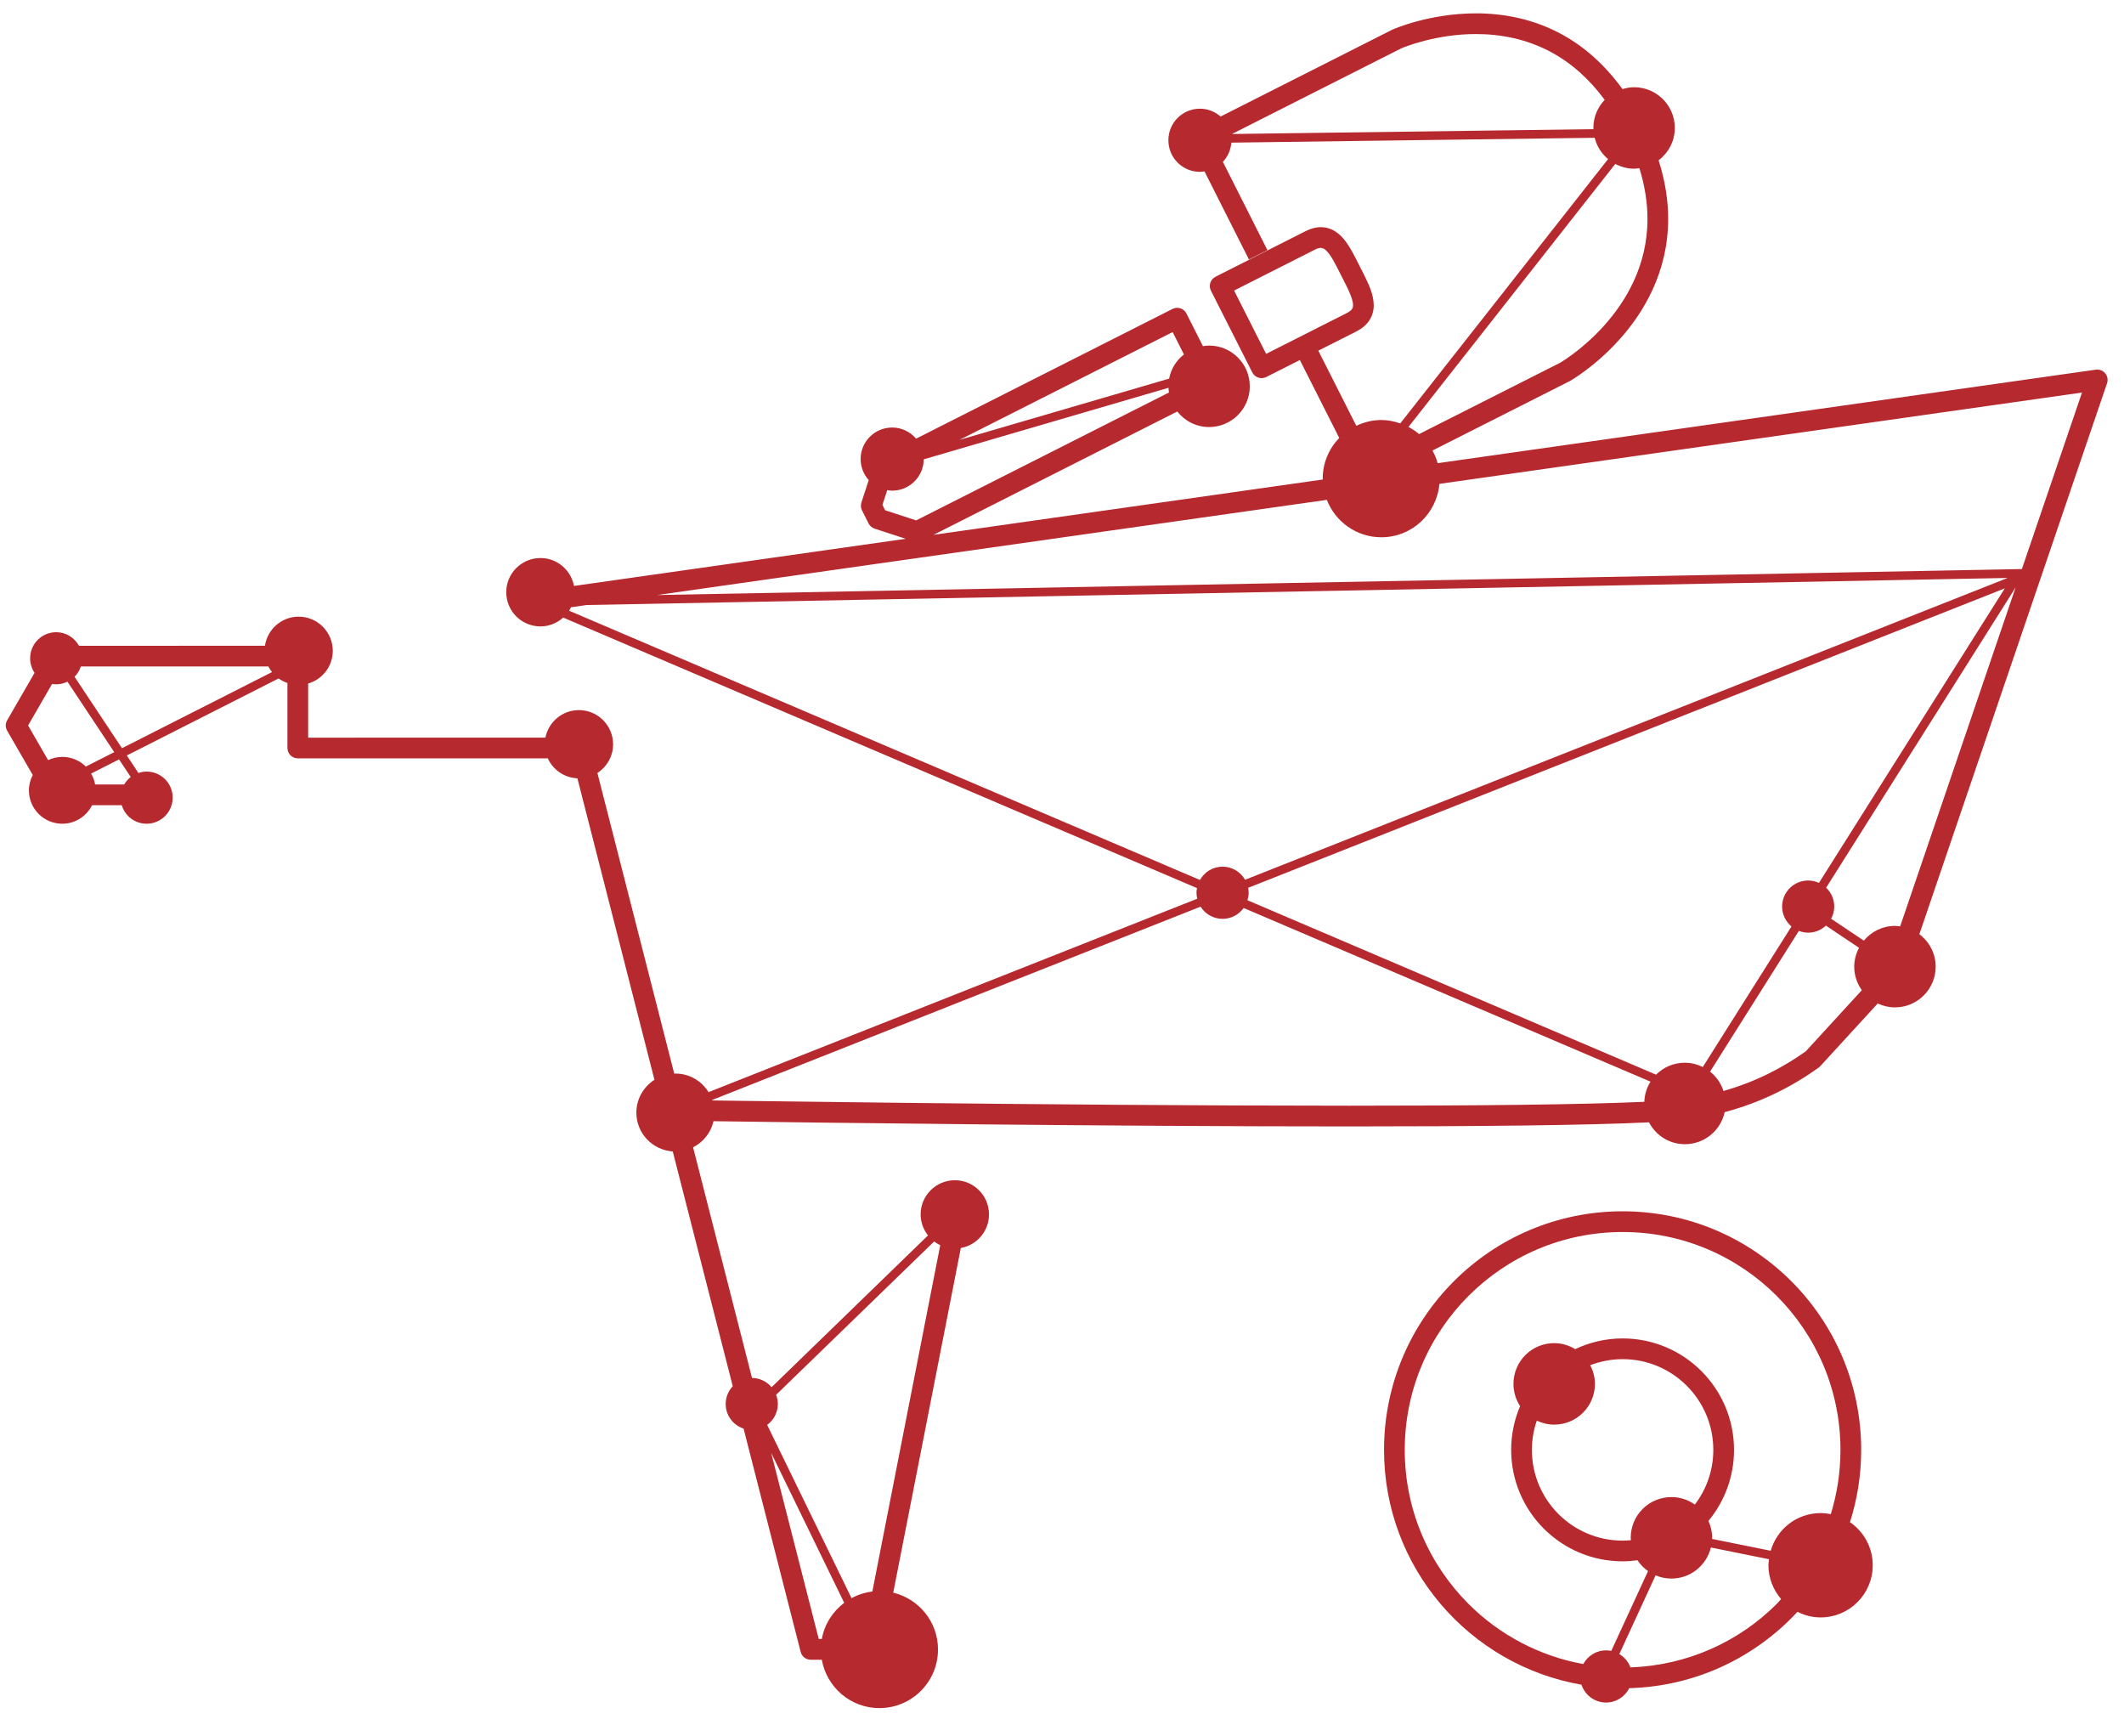 <?xml version="1.0" encoding="utf-8"?>
<!-- Generator: Adobe Illustrator 16.0.3, SVG Export Plug-In . SVG Version: 6.00 Build 0)  -->
<!DOCTYPE svg PUBLIC "-//W3C//DTD SVG 1.1//EN" "http://www.w3.org/Graphics/SVG/1.1/DTD/svg11.dtd">
<svg version="1.1" id="Warstwa_1" xmlns="http://www.w3.org/2000/svg" xmlns:xlink="http://www.w3.org/1999/xlink" x="0px" y="0px"
	 width="368.667px" height="301.333px" viewBox="0 0 368.667 301.333" enable-background="new 0 0 368.667 301.333"
	 xml:space="preserve">
<g>
	<path fill="#b62a2f" d="M365.406,64.787c-0.398-0.481-1.018-0.721-1.637-0.633l-114.234,16.23
		c-0.213-0.777-0.516-1.508-0.895-2.198l23.82-12.044l0.078-0.042c0.105-0.064,4.275-2.438,8.496-7.114
		c4.213-4.663,8.514-11.726,8.514-20.996c0.004-3.16-0.506-6.559-1.66-10.17c1.699-1.291,2.814-3.313,2.814-5.613
		c0-3.912-3.17-7.069-7.07-7.069c-0.705,0-1.373,0.134-2.014,0.325c-3.117-4.293-6.645-7.34-10.295-9.371
		c-5.154-2.871-10.48-3.777-15.131-3.776c-8.197,0.009-14.357,2.763-14.494,2.817l-0.08,0.038l-29.756,15.052
		c-0.965-0.836-2.207-1.359-3.58-1.359c-3.043,0-5.484,2.449-5.484,5.48s2.441,5.48,5.484,5.48c0.27,0,0.525-0.042,0.783-0.079
		l7.713,15.287l3.211-1.621l-7.729-15.317c0.836-0.885,1.363-2.048,1.461-3.338l63.07-0.844c0.367,1.478,1.195,2.755,2.324,3.701
		l-36.07,45.866c-1.035-0.355-2.127-0.589-3.283-0.589c-1.559,0-3.021,0.379-4.344,1.007l-6.594-13.039l6.6-3.336l0.01-0.004
		c0.943-0.482,1.727-1.122,2.258-1.936c0.533-0.812,0.756-1.753,0.75-2.62c-0.029-1.914-0.846-3.567-1.678-5.262l-0.002-0.005
		l-1.438-2.836l-0.002-0.002c-0.646-1.26-1.303-2.481-2.209-3.518c-0.453-0.515-0.984-0.988-1.633-1.346
		c-0.645-0.357-1.418-0.577-2.219-0.574c-0.895,0-1.783,0.254-2.646,0.693l-15.639,7.917c-0.887,0.447-1.242,1.529-0.793,2.415
		l7.182,14.195c0.449,0.887,1.529,1.241,2.416,0.793l5.836-2.951l6.838,13.522c-1.77,1.83-2.869,4.312-2.869,7.061
		c0,0.052,0.014,0.101,0.014,0.152l-67.564,9.601l42.305-21.399c1.293,1.63,3.268,2.693,5.52,2.693c3.902,0,7.068-3.157,7.068-7.069
		c0-3.91-3.166-7.071-7.068-7.071c-0.365,0-0.713,0.055-1.063,0.107l-2.865-5.672c-0.215-0.429-0.586-0.749-1.041-0.898
		c-0.457-0.15-0.945-0.112-1.373,0.104l-44.512,22.514c-1.004-1.173-2.479-1.932-4.143-1.932c-3.045,0-5.484,2.451-5.484,5.478
		c0,1.407,0.541,2.674,1.406,3.644l-1.27,3.892c-0.146,0.451-0.111,0.943,0.102,1.366l1.141,2.269
		c0.217,0.43,0.592,0.753,1.049,0.902l5.4,1.76l-57.581,8.182c-0.514-2.756-2.918-4.842-5.819-4.842
		c-3.279,0-5.938,2.654-5.938,5.935c0,3.276,2.658,5.931,5.938,5.931c1.521,0,2.895-0.589,3.943-1.532l110.009,46.947
		c-0.049,0.265-0.082,0.534-0.082,0.813c0,0.355,0.051,0.699,0.129,1.031l-84.822,33.565c-1.195-1.928-3.311-3.222-5.744-3.222
		c-0.071,0-0.139,0.019-0.21,0.021l-13.337-52.186c1.633-1.056,2.721-2.885,2.721-4.976c0-3.281-2.658-5.935-5.929-5.935
		c-2.882,0-5.282,2.053-5.819,4.779H53.486v-2.11v-7.281c2.465-0.719,4.276-2.971,4.276-5.671c0-3.281-2.654-5.935-5.929-5.935
		c-2.973,0-5.417,2.194-5.847,5.051H13.708c-0.771-1.399-2.246-2.355-3.954-2.355c-2.503,0-4.524,2.021-4.524,4.526
		c0,0.937,0.283,1.807,0.77,2.528l-4.759,8.237c-0.321,0.556-0.321,1.242,0,1.799l4.445,7.693c-0.413,0.799-0.669,1.693-0.669,2.657
		c0,3.209,2.587,5.799,5.799,5.799c2.266,0,4.211-1.313,5.163-3.211h5.153c0.564,1.856,2.266,3.211,4.313,3.211
		c2.499,0,4.528-2.021,4.528-4.526c0-2.505-2.029-4.526-4.528-4.526c-0.499,0-0.969,0.1-1.417,0.248l-2.017-3.039l26.346-13.369
		c0.463,0.338,0.979,0.6,1.532,0.792v7.372v3.908c0,0.474,0.193,0.936,0.528,1.271c0.333,0.334,0.797,0.526,1.271,0.526h43.4
		c0.897,1.978,2.845,3.361,5.133,3.464l13.373,52.317c-1.883,1.206-3.139,3.304-3.139,5.704c0,3.588,2.792,6.486,6.316,6.732
		l10.415,40.742c-0.756,0.808-1.227,1.887-1.227,3.083c0,2.005,1.303,3.681,3.107,4.276l9.906,38.756
		c0.203,0.795,0.922,1.352,1.742,1.352h1.928c0.844,4.771,4.988,8.396,9.996,8.396c5.619,0,10.172-4.55,10.172-10.177
		c0-4.789-3.316-8.774-7.768-9.859l11.729-59.813c2.777-0.491,4.891-2.904,4.891-5.828c0-3.278-2.654-5.933-5.93-5.933
		c-3.277,0-5.938,2.654-5.938,5.933c0,1.381,0.492,2.635,1.281,3.643l-27.152,26.342c-0.822-0.969-2.027-1.594-3.395-1.607
		L120.3,199.112c1.771-0.902,3.098-2.541,3.543-4.533c18.049,0.253,68.668,0.907,110.211,0.907
		c22.006-0.003,41.375-0.183,52.16-0.711c1.18,2.247,3.51,3.794,6.236,3.794c3.389,0,6.217-2.381,6.906-5.565
		c6.463-1.708,11.912-4.558,16.32-7.734l0.273-0.245l9.973-10.877c0.91,0.423,1.914,0.678,2.988,0.678
		c3.898,0,7.068-3.157,7.068-7.069c0-2.31-1.123-4.337-2.832-5.627l32.576-95.616C365.925,65.921,365.806,65.268,365.406,64.787z
		 M214.205,50.424l14.035-7.105c0.492-0.247,0.814-0.304,1.023-0.304l0.49,0.131c0.266,0.14,0.652,0.493,1.064,1.081
		c0.416,0.583,0.852,1.371,1.303,2.26l-0.002-0.002l1.438,2.836l-0.002-0.005c0.813,1.572,1.322,2.953,1.293,3.646
		c-0.004,0.321-0.057,0.477-0.168,0.657c-0.117,0.176-0.348,0.42-0.885,0.697l0.01-0.004l-14.041,7.1L214.205,50.424z
		 M159.021,90.311l-5.387-1.757l-0.471-0.936L154,85.064c0.283,0.045,0.566,0.087,0.865,0.087c3.006,0,5.443-2.425,5.471-5.435
		l42.48-12.417c0.01,0.277,0.043,0.548,0.082,0.816L159.021,90.311z M203.535,57.63l1.961,3.88c-1.307,1.033-2.248,2.496-2.57,4.198
		l-36.383,10.633L203.535,57.63z M9.042,118.689c0.235,0.037,0.47,0.071,0.713,0.071c0.703,0,1.358-0.173,1.952-0.457l8.122,12.229
		l-4.931,2.502c-1.048-1.039-2.491-1.68-4.082-1.68c-0.887,0-1.715,0.212-2.465,0.564l-3.476-6.017L9.042,118.689z M22.693,134.847
		c-0.461,0.354-0.847,0.792-1.142,1.297h-5.038c-0.122-0.683-0.367-1.316-0.702-1.892l4.853-2.463L22.693,134.847z M12.941,117.452
		c0.499-0.494,0.866-1.109,1.094-1.791h32.547c0.18,0.347,0.39,0.671,0.633,0.974l-26.042,13.214L12.941,117.452z M213.835,23.253
		l29.359-14.85l0.012-0.005c0.549-0.241,6.068-2.495,12.986-2.487c4.193,0.001,8.877,0.812,13.379,3.322
		c3.123,1.744,6.18,4.334,8.957,8.094c-1.213,1.268-1.965,2.981-1.965,4.879c0,0.071,0.02,0.137,0.021,0.208L213.835,23.253z
		 M280.367,28.447c0.979,0.512,2.08,0.83,3.266,0.83c0.314,0,0.615-0.053,0.92-0.092c0.984,3.172,1.4,6.104,1.402,8.805
		c0,8.112-3.75,14.323-7.59,18.588c-1.914,2.124-3.84,3.741-5.277,4.817c-0.719,0.538-1.313,0.94-1.723,1.204
		c-0.203,0.132-0.361,0.231-0.465,0.292l-0.105,0.063l-24.486,12.379c-0.564-0.479-1.178-0.892-1.838-1.24L280.367,28.447z
		 M98.783,105.986c0.122-0.19,0.223-0.394,0.323-0.599l2.752-0.391l246.61-4.695l-132.359,52.376
		c-0.781-1.354-2.23-2.271-3.904-2.271c-1.697,0-3.152,0.935-3.926,2.309L98.783,105.986z M313.851,152.807
		c-2.508,0-4.523,2.021-4.523,4.525c0,1.394,0.637,2.622,1.621,3.451l-15.393,24.393c-0.941-0.462-1.986-0.746-3.105-0.746
		c-1.961,0-3.73,0.791-5.008,2.07l-70.922-30.268c0.123-0.414,0.211-0.844,0.211-1.299c0-0.293-0.033-0.578-0.086-0.855
		l131.332-51.972l-32.258,51.114C315.15,152.961,314.519,152.807,313.851,152.807z M133.855,252.138l12.674,26.022
		c-1.996,1.51-3.422,3.715-3.885,6.278h-0.533L133.855,252.138z M162.142,215.45c0.328,0.251,0.678,0.47,1.057,0.648l-11.785,60.104
		c-1.297,0.156-2.512,0.551-3.611,1.15l-14.645-30.066c1.119-0.822,1.854-2.137,1.854-3.636c0-0.562-0.115-1.093-0.301-1.588
		L162.142,215.45z M156.269,191.387c-11.404-0.126-21.199-0.252-28.145-0.346c-1.666-0.023-3.154-0.043-4.477-0.063
		c-0.008-0.029-0.016-0.059-0.025-0.088l84.764-33.543c0.801,1.267,2.201,2.113,3.818,2.113c1.508,0,2.836-0.744,3.66-1.881
		l70.621,30.139c-0.645,1.018-1.029,2.211-1.08,3.495c-10.723,0.495-29.816,0.679-51.352,0.676
		C208.322,191.89,179.078,191.639,156.269,191.387z M313.443,182.442c-3.928,2.807-8.684,5.307-14.295,6.889
		c-0.434-1.342-1.246-2.496-2.328-3.352l15.414-24.428c0.504,0.192,1.045,0.309,1.617,0.309c1.191,0,2.266-0.469,3.076-1.221
		l5.748,3.847c-0.514,0.981-0.832,2.082-0.832,3.27c0,1.529,0.492,2.935,1.314,4.09L313.443,182.442z M328.912,160.686
		c-2.188,0-4.109,1.006-5.402,2.554l-5.678-3.798c0.336-0.632,0.543-1.343,0.543-2.109c0-1.293-0.545-2.449-1.41-3.273
		l32.893-52.123l-20.049,58.84C329.511,160.739,329.22,160.686,328.912,160.686z M350.941,98.756l-236.9,4.51L230.3,86.749
		c1.48,3.794,5.146,6.491,9.463,6.491c5.309,0,9.615-4.077,10.08-9.268l111.533-15.847L350.941,98.756z"/>
	<path fill="#b62a2f" d="M321.103,264.168c1.258-3.958,1.947-8.168,1.947-12.541c-0.002-22.868-18.545-41.411-41.408-41.412
		c-22.869,0.001-41.412,18.544-41.414,41.412c0.002,20.423,14.813,37.356,34.271,40.748c0.6,1.793,2.271,3.092,4.273,3.092
		c1.764,0,3.277-1.02,4.025-2.492c11.537-0.319,21.875-5.35,29.191-13.249c1.213,0.601,2.561,0.97,4.012,0.97
		c4.998,0,9.053-4.042,9.053-9.053C325.054,268.534,323.486,265.797,321.103,264.168z M243.826,251.627
		c0-10.447,4.23-19.889,11.078-26.739c6.85-6.847,16.291-11.077,26.738-11.077c10.443,0,19.885,4.23,26.734,11.077
		c6.846,6.851,11.076,16.292,11.076,26.739c0,3.88-0.59,7.62-1.676,11.143c-0.574-0.115-1.168-0.179-1.775-0.179
		c-4.139,0-7.566,2.767-8.656,6.538l-10.18-2.057c0.002-0.065,0.02-0.127,0.02-0.192c0-1.048-0.242-2.034-0.65-2.928
		c2.773-3.348,4.443-7.645,4.443-12.33c-0.002-10.683-8.658-19.344-19.336-19.345c-2.947,0-5.732,0.68-8.232,1.859
		c-1.068-0.646-2.305-1.039-3.643-1.039c-3.924,0-7.072,3.162-7.072,7.07c0,1.43,0.428,2.752,1.152,3.863
		c-0.996,2.331-1.551,4.896-1.551,7.591c0.002,10.677,8.666,19.339,19.346,19.341c0.873,0,1.729-0.078,2.574-0.191
		c0.488,0.739,1.113,1.377,1.838,1.887l-6.381,13.846c-0.291-0.057-0.592-0.09-0.9-0.09c-1.723,0-3.197,0.966-3.963,2.377
		c-7.699-1.407-14.59-5.115-19.906-10.43C248.056,271.512,243.826,262.071,243.826,251.627z M266.746,246.542
		c0.92,0.434,1.934,0.695,3.021,0.695c3.9,0,7.07-3.157,7.07-7.068c0-1.176-0.314-2.267-0.822-3.242
		c1.748-0.67,3.639-1.053,5.627-1.053c4.352,0.001,8.273,1.76,11.129,4.613c2.852,2.855,4.611,6.781,4.611,11.136
		c0,3.57-1.199,6.844-3.201,9.486c-1.152-0.813-2.549-1.298-4.063-1.298c-3.924,0-7.072,3.158-7.072,7.069
		c0,0.142,0.033,0.274,0.041,0.414c-0.477,0.044-0.957,0.073-1.445,0.073c-4.354-0.001-8.279-1.761-11.135-4.614
		c-2.854-2.856-4.613-6.782-4.613-11.131C265.894,249.84,266.201,248.136,266.746,246.542z M283.005,289.37
		c-0.363-0.979-1.051-1.787-1.936-2.311l6.295-13.663c0.846,0.356,1.775,0.554,2.754,0.554c3.32,0,6.086-2.298,6.844-5.389
		l10.092,2.039c-0.039,0.346-0.105,0.686-0.105,1.043c0,2.254,0.848,4.285,2.201,5.867c-0.262,0.279-0.502,0.58-0.773,0.852
		C301.828,284.907,292.902,289.016,283.005,289.37z"/>
</g>
</svg>
